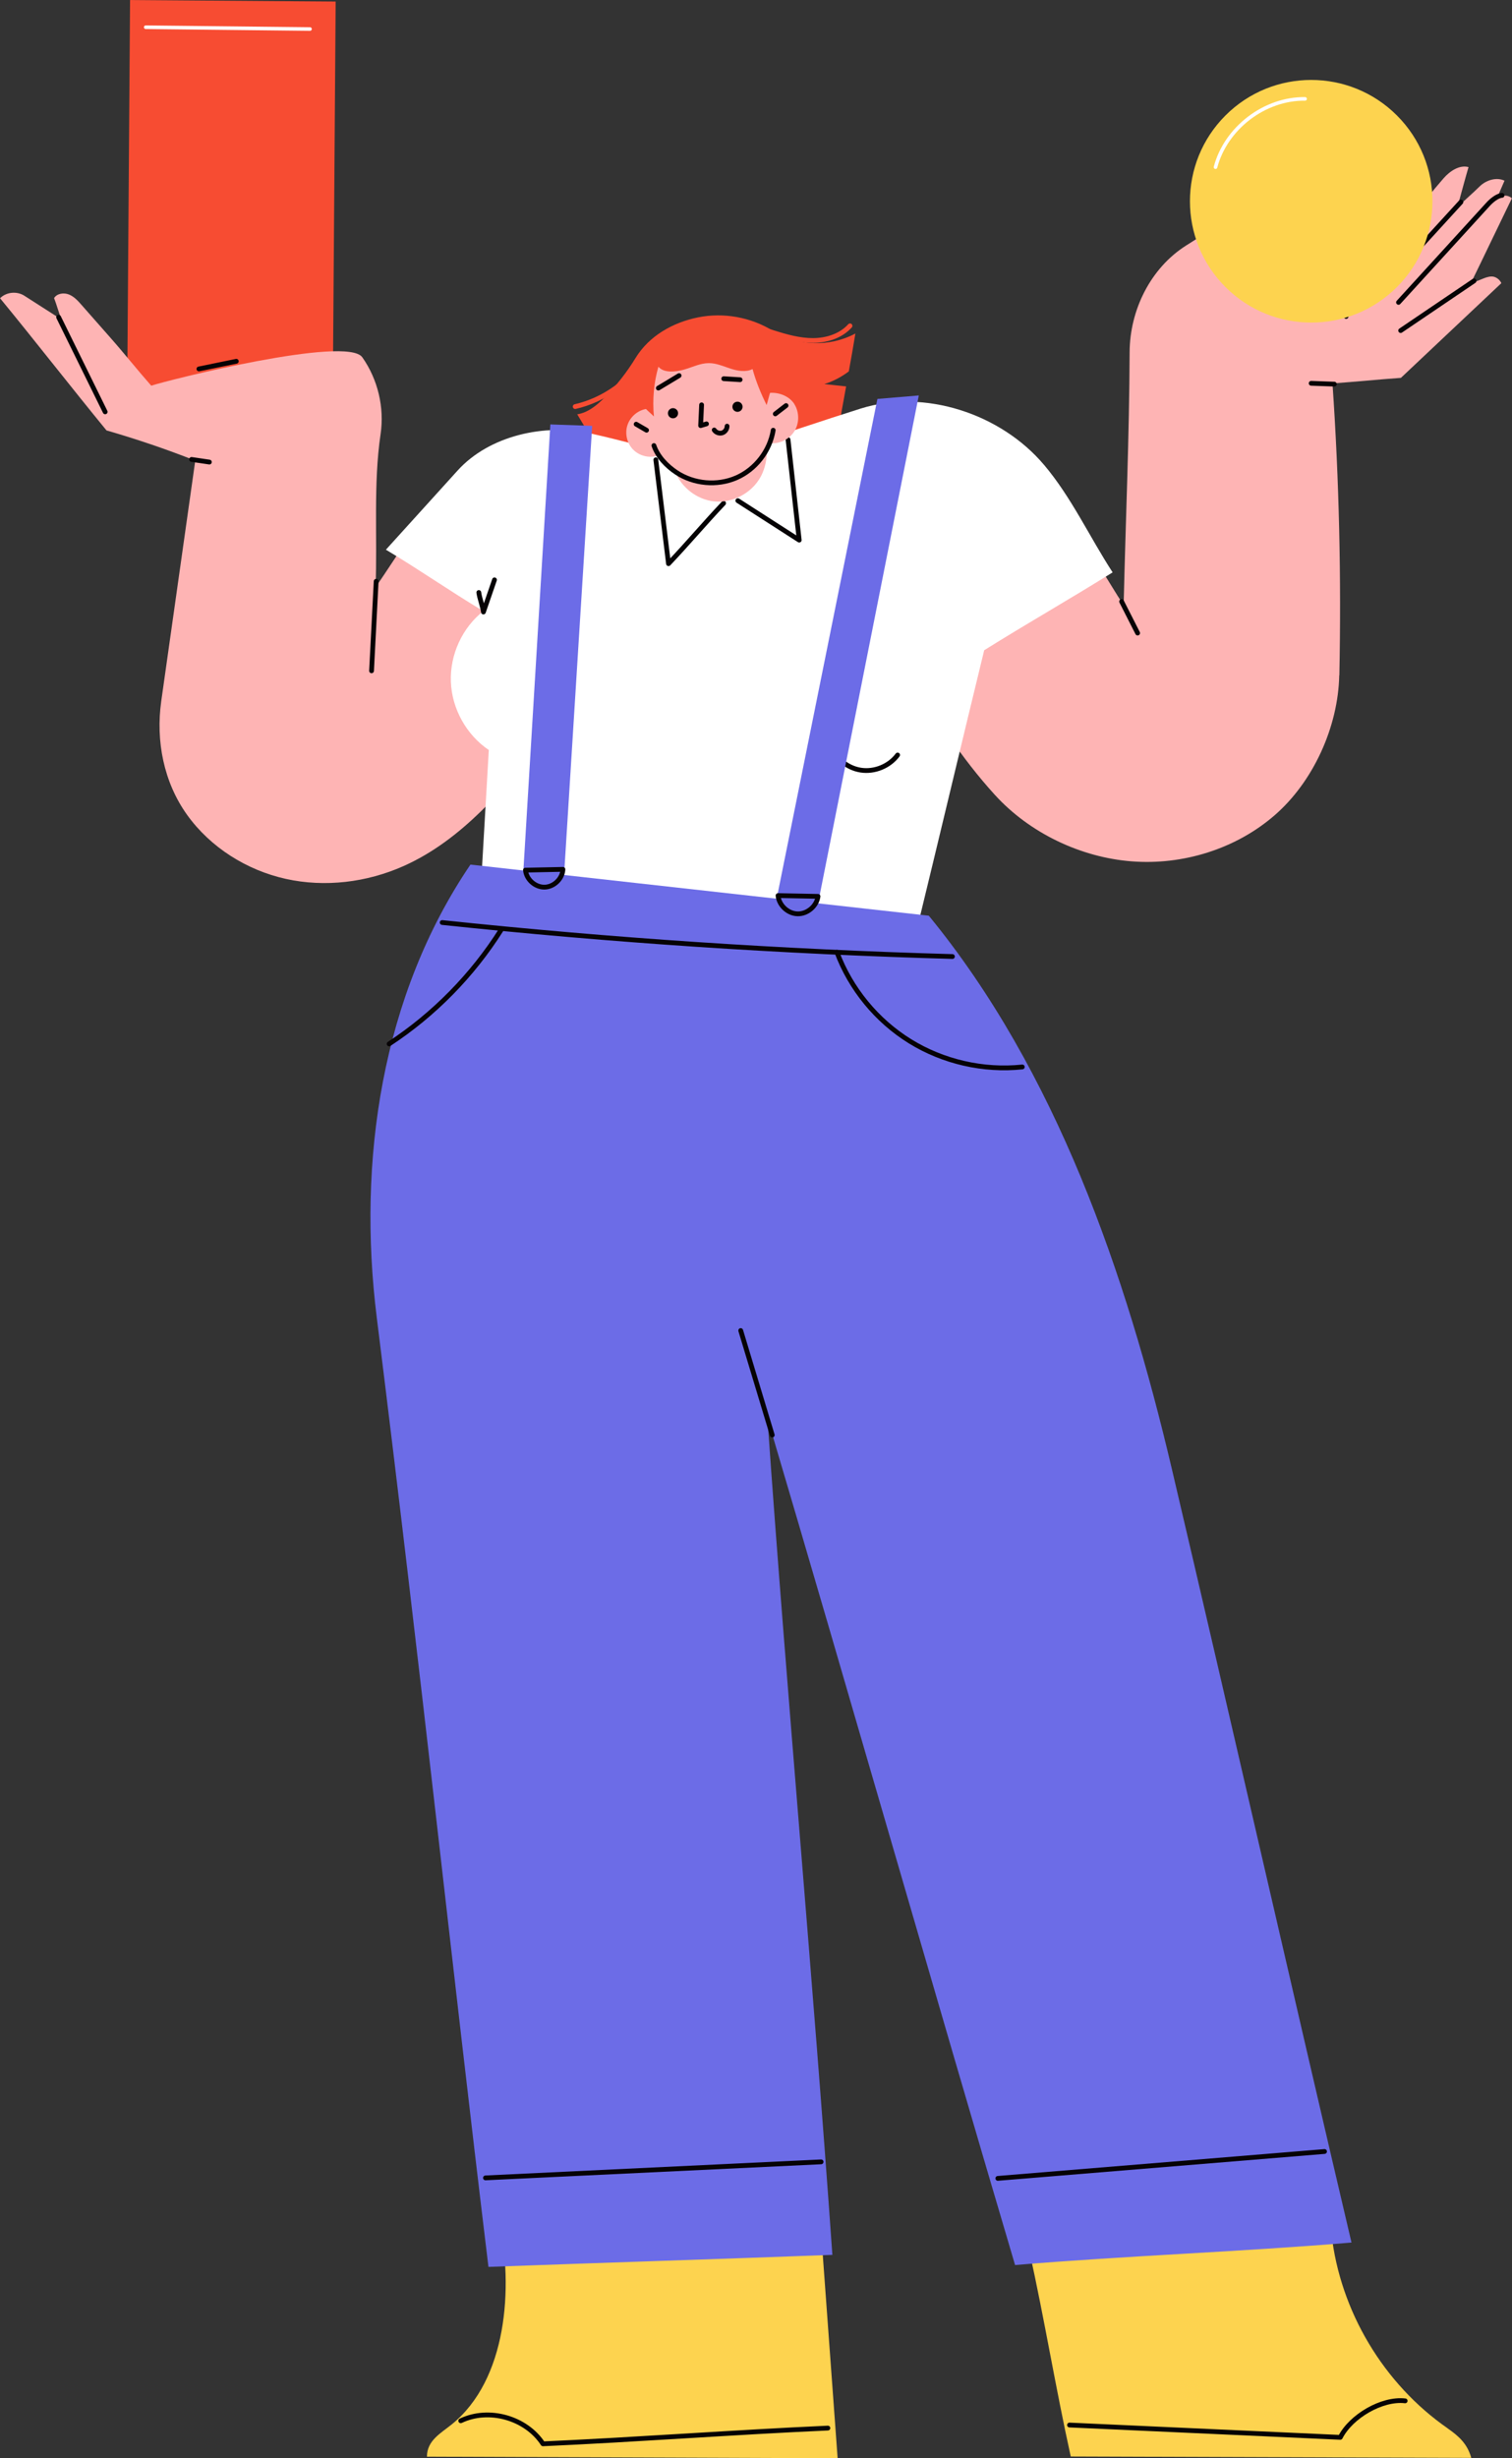 <?xml version="1.0" encoding="UTF-8"?> <svg xmlns="http://www.w3.org/2000/svg" id="Layer_2" data-name="Layer 2" viewBox="0 0 252.75 410.71"><rect x="0" y="0" width="252.75" height="410.71" fill="#333333" stroke="none"/><defs><style> .cls-1 { fill: #fff; } .cls-2 { stroke: #060305; } .cls-2, .cls-3, .cls-4 { fill: none; stroke-linecap: round; stroke-linejoin: round; } .cls-2, .cls-4 { stroke-width: .8px; } .cls-5 { fill: #060305; } .cls-6 { fill: #6c6ce7; } .cls-7 { fill: #feb4b4; } .cls-3 { stroke: #fff; stroke-width: .6px; } .cls-8 { fill: #f74c32; } .cls-9 { fill: #fdd34f; } .cls-4 { stroke: #f74c32; } </style></defs><g id="OBJECTS"><g><g><path class="cls-4" d="m142.09,54.44c-1.52,1.69-3.88,2.44-6.16,2.45-2.27.01-4.5-.62-6.67-1.31s-4.34-1.45-6.6-1.69c-2.26-.24-4.67.09-6.53,1.4"></path><path class="cls-4" d="m96.15,67.93c4.79-1.1,9.1-4.17,11.7-8.34"></path><path class="cls-8" d="m137.8,64.17c1.47-.46,2.86-1.19,4.09-2.12.38-2.11.76-4.22,1.1-6.33-4.33,2.31-9.62,2.13-13.79-.45-3.68-2.28-8.24-3.1-12.49-2.25-4.25.85-8.22,3.11-10.48,6.81-1.45,2.37-3.18,4.58-5.13,6.55-1.29,1.3-2.79,2.56-4.61,2.84,1.51,2.49,3.06,5.12,4.56,7.61,12.63,5.17,27.62,3.46,38.96-4.14.44-2.71.93-5.42,1.43-8.13-1.21-.13-2.43-.26-3.64-.39Z"></path></g><g><rect class="cls-8" x="6.19" y="15.44" width="65" height="34.37" transform="translate(5.78 71.08) rotate(-89.58)"></rect><path class="cls-3" d="m24.36,4.55c9.15.1,18.31.2,27.46.3"></path></g><g><path class="cls-7" d="m68.21,90.04c-1.9,2.75-3.53,5.33-5.43,8.08.32-8.39-.39-17.28.84-25.59.66-4.46-.46-9.16-3.06-12.84-2.6-3.68-32.5,3.82-35.28,4.75-2.37-2.69-4.51-5.4-6.88-8.08-1.58-1.79-3.16-3.58-4.74-5.38-.61-.7-1.26-1.42-2.12-1.77-.86-.35-2-.2-2.5.59.46,1.2.76,2.38,1.23,3.58-2.09-1.35-4.12-2.62-6.2-3.97-1.24-.8-3.03-.63-4.06.42,5.98,7.28,11.81,14.79,17.79,22.08,5.05,1.46,9.95,3.12,14.84,5.05-1.87,13.28-3.82,26.93-5.69,40.21-.93,6.64.42,13.53,4.33,18.98,3.91,5.44,9.96,9.24,16.5,10.69,6.54,1.45,13.53.59,19.65-2.13,9.84-4.37,16.97-13.05,23.72-21.44l6.84-19.31c-9.92-4.63-19.86-9.3-29.78-13.93Z"></path><path class="cls-2" d="m32.02,76.76c.99.15,1.99.3,2.98.44"></path><path class="cls-2" d="m33.25,61.64c2.08-.43,4.17-.85,6.25-1.28"></path><path class="cls-2" d="m9.8,53c2.59,5.27,5.19,10.54,7.78,15.81"></path><path class="cls-2" d="m62.88,97.12c-.26,4.99-.51,9.97-.77,14.96"></path></g><g><path class="cls-7" d="m223.89,112.84c.33-16.18-.03-32.64-1.15-48.78,3.78-.27,7.66-.66,11.44-.93,5.55-5.24,11.24-10.58,16.79-15.82-.23-.51-.68-.9-1.22-1.06-.53-.15-1.22.05-1.74.26-.74.3-1.43.58-2.18.89,2.31-4.72,4.6-9.55,6.9-14.27-.62-.6-1.96-.63-2.52.03.42-.93.87-2.04,1.29-2.97-1.36-.65-3.1-.09-4.17.97-1.14,1.13-2.59,2.37-3.73,3.49.64-2.22,1.23-4.51,1.88-6.73-1.5-.42-3.12.67-4.15,1.85-3.4,3.92-6.46,7.92-9.4,12.2-5.88.17-11.77.37-17.65.54,1.89-3.17,3.78-6.34,5.66-9.51.55-.92,1.11-1.87,1.25-2.94.14-1.06-.29-2.24-1.24-2.74-7.22,4.56-14.44,9.13-21.66,13.69-5.95,3.76-9.43,10.78-9.46,17.83-.05,14.1-.67,28.18-1,42.27-1.33-2-2.62-4.26-3.94-6.25-11.08,4.45-22.1,10.61-31.74,17.66,4.06,7.2,8.58,14.16,14.15,20.28,5.78,6.35,14.3,10.44,22.86,11.11,8.56.67,17.4-2.06,23.89-7.68,6.49-5.62,10.65-14.81,10.82-23.4Z"></path><path class="cls-2" d="m187.49,100.5c.89,1.76,1.79,3.51,2.68,5.27"></path><path class="cls-2" d="m233.07,45.94c3.71-4.06,7.42-8.12,11.14-12.18"></path><path class="cls-2" d="m233.78,50.52c5-5.47,10-10.95,15-16.42.54-.59,1.52-1.41,2.31-1.46"></path><path class="cls-2" d="m234.14,55.23c4.09-2.77,8.17-5.53,12.26-8.3"></path><path class="cls-2" d="m213.98,43.17c.77,1.46.94,3.23.46,4.81s-1.61,2.95-3.07,3.73"></path><path class="cls-2" d="m225.16,45.26c-.05,2.54-.1,5.07-.14,7.61"></path><path class="cls-2" d="m223.05,64.18c-1.29-.05-2.58-.1-3.87-.14"></path></g><g><path class="cls-1" d="m174.53,77.68c-7.2-8.55-19.98-12.77-30.65-9.42-6.42,2.02-12.49,4.12-18.91,6.14-.18,2.48-2.41,4.55-4.87,4.84-2.47.29-4.87-.98-6.3-3.01-4.94-1.29-9.99-2.66-14.98-3.79-7.71-1.75-17.03.32-22.33,6.18-3.99,4.41-7.98,8.82-11.98,13.22,5.5,3.28,10.79,6.98,16.28,10.26-3.54,2.8-5.59,7.3-5.42,11.81.17,4.51,2.6,8.88,6.34,11.4-.47,8.02-.92,16.03-1.39,24.05l72.77,6.64c3.85-15.8,7.58-31.56,11.43-47.36,7.06-4.42,14.41-8.6,21.47-13.01-3.87-5.95-6.88-12.53-11.46-17.96Z"></path><path class="cls-2" d="m109.63,76.82c.71,5.79,1.41,11.58,2.12,17.36,3.22-3.39,6-6.71,9.21-10.1"></path><path class="cls-2" d="m123.34,83.65c3.42,2.2,6.84,4.39,10.26,6.59-.6-5.54-1.27-11.24-1.87-16.79"></path><path class="cls-2" d="m138.79,124.42c.76,2.2,2.81,3.9,5.11,4.25,2.3.35,4.76-.66,6.15-2.53"></path><path class="cls-2" d="m82.66,96.88c-.62,1.79-1.24,3.58-1.85,5.37-.13-1-.64-2.26-.77-3.26"></path></g><g><path class="cls-7" d="m132.82,67.56c-.82-1.34-2.54-2.03-4.1-1.92-.19.6-.38,1.43-.57,2.03-.94-1.88-1.8-3.97-2.35-6.01-1.13.56-2.48.32-3.68-.07-1.2-.39-2.38-.93-3.64-.92-1.43,0-2.76.69-4.13,1.08-1.38.39-3.37.62-4.29-.48-.77,2.66-1.01,5.55-.75,8.31-.43-.44-.9-.81-1.33-1.25-1.42.26-2.66,1.34-3.1,2.72-.45,1.37-.08,2.98.91,4.02,1,1.05,2.58,1.49,3.97,1.11.84,1.05,1.9,1.93,3.09,2.62,1.07,2.63,3.61,4.64,6.45,4.96,3.16.36,6.45-1.4,7.92-4.22.7-1.36.99-2.88,1-4.42.23-.35.44-.7.62-1.07,1.56.12,3.16-.7,3.97-2.03.82-1.33.82-3.13,0-4.46Z"></path><circle class="cls-5" cx="112.5" cy="69.04" r=".85"></circle><circle class="cls-5" cx="123.28" cy="67.96" r=".85"></circle><path class="cls-2" d="m109.31,74.44c.63,1.85,2.13,3.41,3.75,4.49,2.91,1.94,6.81,2.29,10.02.9s5.61-4.49,6.17-7.95"></path><path class="cls-2" d="m129.6,69.15c.6-.46,1.2-.92,1.8-1.39"></path><path class="cls-2" d="m106.34,70.87c.58.34,1.16.67,1.74,1.01"></path><path class="cls-2" d="m117.28,67.64c-.05,1.16-.1,2.32-.16,3.47.33-.1.65-.19.98-.29"></path><path class="cls-2" d="m119.39,71.84c.27.42.84.63,1.32.49s.83-.63.83-1.13"></path><path class="cls-2" d="m110.05,64.84c1.16-.7,2.31-1.4,3.47-2.09"></path><path class="cls-2" d="m120.98,63.27c.91.06,1.83.11,2.74.17"></path></g><g><path class="cls-9" d="m137.21,372.3c-17.96-.25-35.87-1.31-53.82-1.57,2.5,11.55,1.33,26.87-7.86,34.31-1.88,1.52-4.16,2.71-4.16,5.41l68.65.26c-.94-12.81-1.87-25.61-2.81-38.42Z"></path><path class="cls-2" d="m77.02,404.45c4.68-2.24,10.9-.5,13.74,3.85,15.34-.68,32.29-1.95,47.63-2.63"></path></g><g><path class="cls-9" d="m241.98,405.7c-10.69-7.41-17.95-19.56-19.41-32.48-16.71,1.05-33.82,1.67-50.53,2.73,2.55,11.49,4.41,22.97,6.95,34.47l66.95.23c-.63-2.29-2.01-3.59-3.96-4.94Z"></path><path class="cls-2" d="m178.78,405.16c15.09.69,30.18,1.37,45.27,2.06,1.77-3.49,6.94-6.55,10.84-6.1"></path></g><g><path class="cls-6" d="m225.92,374.68c-10.09-42.92-19.94-86.32-30.03-129.25-7.68-32.67-19.34-66.49-40.63-92.44l-18.51-2.06,16.84-84.86-6.92.58-16.84,83.5-35.54-3.96,4.7-75.04-6.99-.24-4.51,74.53-8.85-.99c-14.84,21.88-18.93,49.45-15.66,75.68,7.76,62.26,12.26,105.73,18.67,158.61,18.83-.69,38.66-1.31,57.49-2.01-3.25-46.26-7.61-93.58-10.86-139.84,13.98,47.24,27.42,94.31,41.4,141.54,18.45-1.55,37.8-2.21,56.25-3.76Z"></path><path class="cls-2" d="m87.84,145.38c.15,1.56,1.63,2.87,3.19,2.84,1.57-.03,2.99-1.41,3.07-2.97l-6.27.13Z"></path><path class="cls-2" d="m130.06,149.63c.15,1.63,1.65,3.02,3.28,3.05,1.63.03,3.19-1.3,3.4-2.92l-6.68-.13Z"></path><path class="cls-2" d="m73.92,154.13c28.34,2.99,56.8,4.89,85.29,5.68"></path><path class="cls-2" d="m129.09,239.76c-1.76-5.82-3.51-11.64-5.27-17.46"></path><path class="cls-2" d="m83.77,155.36c-4.79,7.58-11.22,14.13-18.72,19.05"></path><path class="cls-2" d="m139.9,159.09c2.29,6.12,6.66,11.44,12.22,14.88,5.56,3.44,12.27,4.97,18.77,4.29"></path><path class="cls-2" d="m166.8,363.95c18.2-1.5,36.41-3,54.61-4.49"></path><path class="cls-2" d="m81.15,363.87c18.7-.89,37.4-1.79,56.11-2.68"></path></g></g><g><circle class="cls-9" cx="219.18" cy="33.63" r="20.27" transform="translate(40.42 164.83) rotate(-45)"></circle><path class="cls-3" d="m203.19,27.93c1.72-6.54,8.21-11.49,14.97-11.41"></path></g></g></svg> 